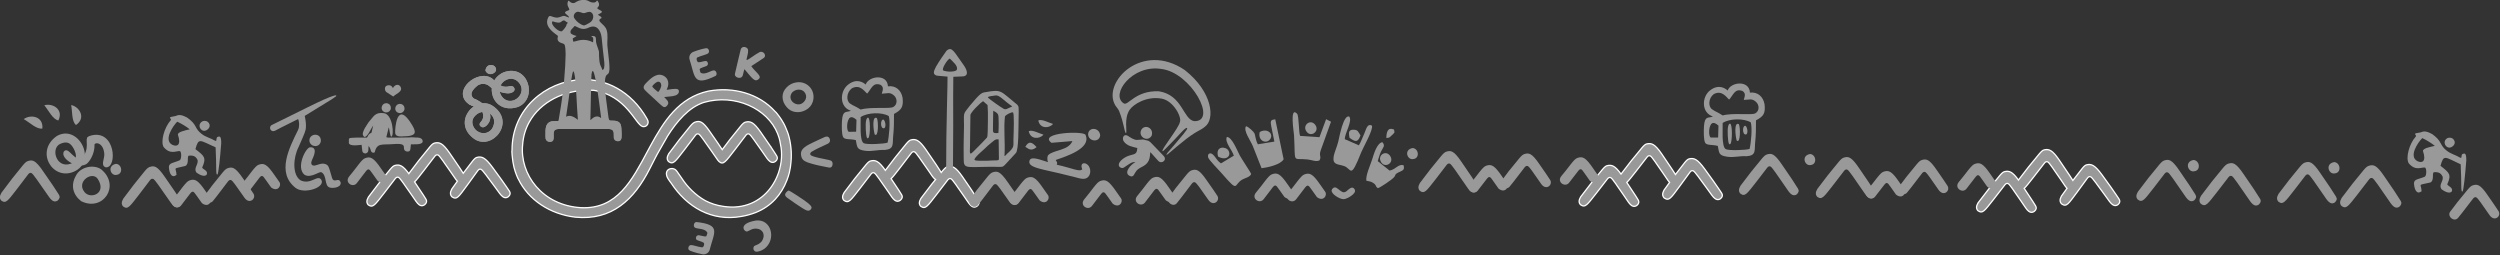 <?xml version="1.0" encoding="UTF-8" standalone="no"?>
<!DOCTYPE svg PUBLIC "-//W3C//DTD SVG 1.1//EN" "http://www.w3.org/Graphics/SVG/1.1/DTD/svg11.dtd">
<svg width="3558px" height="363px" version="1.1" xmlns="http://www.w3.org/2000/svg" xmlns:xlink="http://www.w3.org/1999/xlink" xml:space="preserve" xmlns:serif="http://www.serif.com/" style="fill-rule:evenodd;clip-rule:evenodd;stroke-miterlimit:22.926;">
    <rect width="100%" height="100%" fill="#333333" stroke="none"/>
    <g transform="matrix(8.333,0,0,8.333,-2714.74,-2618.19)">
        <path d="M479.349,346.779C479.472,346.971 479.598,347.172 479.723,347.374L479.752,347.42L479.766,347.444C479.989,347.807 479.85,348.13 479.608,348.335C479.587,348.357 479.564,348.38 479.54,348.402C479.343,348.536 479.154,348.589 478.964,348.556C478.949,348.554 478.934,348.551 478.919,348.547L478.918,348.546C478.795,348.519 478.688,348.466 478.571,348.367C478.42,348.249 478.265,348.079 478.102,347.853C477.796,347.409 477.52,347.007 477.269,346.644C477.012,346.284 476.713,345.862 476.045,344.899C476.017,344.857 475.991,344.816 475.967,344.777C475.496,344.121 475.243,343.809 475.114,343.74C474.978,343.668 474.771,343.635 474.553,343.906L472.628,346.415C471.059,348.415 470.746,348.981 469.931,348.428C469.612,348.095 469.602,347.675 469.948,347.088C471.679,344.781 471.521,345.055 471.778,344.683C473.64,342.428 473.986,341.812 474.475,341.685C475.28,341.486 475.849,341.666 476.993,343.291C478.56,341.208 478.418,341.453 478.668,341.093C480.529,338.838 480.876,338.223 481.364,338.095C482.185,337.892 482.761,338.083 483.951,339.798C484.756,340.959 485.276,341.72 485.674,342.32L485.674,342.321L485.675,342.323C485.883,342.637 486.058,342.906 486.224,343.166L486.226,343.17L486.237,343.187C486.335,343.339 486.434,343.496 486.532,343.654C487.059,343.007 487.298,342.762 487.585,342.687C488.406,342.484 488.981,342.675 490.171,344.39C491.402,346.163 491.964,347.003 492.447,347.762L492.458,347.78C492.58,347.969 492.705,348.167 492.827,348.366L492.833,348.375L492.862,348.422L492.875,348.444L492.877,348.446C493.1,348.809 492.96,349.133 492.718,349.338C492.697,349.36 492.675,349.382 492.651,349.404C492.453,349.538 492.264,349.591 492.075,349.558C492.059,349.556 492.044,349.553 492.03,349.549L492.029,349.549C491.906,349.521 491.799,349.469 491.682,349.37C491.531,349.252 491.376,349.081 491.213,348.855C490.906,348.41 490.629,348.008 490.379,347.645C490.122,347.285 489.823,346.863 489.155,345.901C489.127,345.86 489.101,345.819 489.078,345.78C488.607,345.123 488.354,344.811 488.224,344.743C488.088,344.67 487.881,344.638 487.663,344.908L485.738,347.418C484.169,349.417 483.856,349.983 483.042,349.431C482.722,349.097 482.712,348.677 483.058,348.09C484.79,345.783 484.631,346.057 484.888,345.685C485.141,345.379 485.365,345.104 485.566,344.856C485.531,344.834 485.496,344.808 485.461,344.778C485.31,344.66 485.155,344.489 484.992,344.263C484.686,343.819 484.409,343.417 484.159,343.054C483.902,342.694 483.603,342.272 482.934,341.309C482.906,341.267 482.88,341.227 482.857,341.188C482.386,340.531 482.133,340.219 482.003,340.151C481.867,340.078 481.66,340.045 481.442,340.316L479.518,342.826C478.792,343.75 478.336,344.367 477.974,344.71C478.603,345.629 478.985,346.208 479.326,346.743L479.337,346.76L479.349,346.779Z" style="fill:rgb(153,153,153);stroke:rgb(254,254,254);stroke-width:0.22px;"/>
    </g>
    <g transform="matrix(8.333,0,0,8.333,-2714.74,-2615.69)">
        <path d="M398.094,347.223C398.221,347.422 398.352,347.629 398.48,347.837L398.509,347.883L398.522,347.905L398.523,347.907C398.746,348.27 398.607,348.594 398.365,348.799C398.344,348.821 398.321,348.843 398.297,348.865C398.1,349 397.911,349.052 397.721,349.019C397.706,349.017 397.691,349.014 397.676,349.01L397.676,349.01C397.553,348.983 397.445,348.93 397.328,348.831C397.177,348.713 397.023,348.542 396.86,348.316C396.553,347.872 396.277,347.47 396.026,347.108C395.769,346.747 395.47,346.325 394.802,345.362C394.774,345.32 394.748,345.28 394.724,345.241C394.254,344.584 394,344.273 393.871,344.204C393.735,344.132 393.528,344.099 393.31,344.369L391.385,346.879C389.816,348.879 389.503,349.445 388.689,348.892C388.369,348.558 388.359,348.138 388.705,347.551C390.437,345.245 390.278,345.518 390.535,345.146C392.397,342.891 392.744,342.276 393.232,342.149C394.001,341.958 394.556,342.114 395.603,343.548C397.183,341.446 397.041,341.694 397.291,341.332C399.152,339.078 399.499,338.462 399.987,338.335C400.808,338.132 401.383,338.322 402.573,340.037C403.379,341.199 403.898,341.96 404.296,342.56L404.298,342.563C404.506,342.876 404.681,343.146 404.847,343.406L404.861,343.427L404.898,343.486C406.466,341.467 406.779,340.9 407.24,340.778C408.052,340.575 408.636,340.765 409.899,342.48C411.189,344.231 411.788,345.073 412.299,345.824L412.319,345.853L412.331,345.87L412.336,345.878C412.466,346.069 412.6,346.268 412.731,346.467L412.762,346.513L412.777,346.537C413.016,346.9 412.89,347.224 412.657,347.428C412.636,347.451 412.615,347.473 412.592,347.495C412.4,347.629 412.214,347.681 412.023,347.649C412.007,347.646 411.992,347.643 411.977,347.64L411.976,347.639C411.853,347.612 411.743,347.559 411.622,347.461C411.466,347.343 411.303,347.172 411.131,346.946C410.806,346.502 410.512,346.1 410.247,345.738C409.974,345.377 409.657,344.955 408.947,343.992C408.917,343.95 408.89,343.91 408.865,343.871C408.366,343.213 408.099,342.902 407.967,342.833C407.828,342.761 407.62,342.728 407.413,342.999L405.595,345.509C404.111,347.508 403.822,348.074 402.985,347.521C402.65,347.188 402.623,346.768 402.943,346.181C403.369,345.58 403.674,345.154 403.896,344.846C403.805,344.75 403.711,344.636 403.615,344.503C403.309,344.058 403.032,343.657 402.782,343.294C402.525,342.934 402.225,342.512 401.557,341.549C401.529,341.507 401.503,341.466 401.48,341.427C401.009,340.77 400.756,340.459 400.626,340.39C400.49,340.318 400.283,340.285 400.065,340.556L398.14,343.066C397.408,343.999 396.949,344.62 396.585,344.961C397.299,346.001 397.712,346.625 398.078,347.198L398.084,347.208L398.094,347.223Z" style="fill:rgb(153,153,153);stroke:rgb(254,254,254);stroke-width:0.22px;"/>
    </g>
    <g transform="matrix(8.333,0,0,8.333,-2714.74,-2686.57)">
        <path d="M457.439,354.424C457.408,354.466 457.377,354.506 457.345,354.548C457.327,354.572 457.309,354.596 457.292,354.62C455.607,356.788 452.896,358.193 449.342,357.651C448.186,357.494 447.153,357.145 446.241,356.672C444.56,355.733 443.163,354.289 442.303,352.97C441.951,352.474 441.706,352.086 441.491,351.8C441.285,351.5 441.11,351.313 440.854,351.241C440.771,351.21 440.683,351.191 440.585,351.184C439.836,351.198 439.597,351.657 439.597,352.105C439.633,352.379 439.634,352.496 439.908,352.969C440.1,353.279 440.225,353.431 440.412,353.676C443.086,357.74 447.306,360.292 452.424,359.364C453.213,359.232 454.02,359.013 454.843,358.7C457.54,357.621 459.246,355.589 460.144,353.261C460.153,353.242 460.162,353.222 460.17,353.202C460.323,352.842 460.516,352.204 460.597,351.862C460.748,351.246 460.83,350.637 460.873,350.102C461.029,348.445 460.855,346.783 460.407,345.316C460.362,345.185 460.316,345.056 460.267,344.928C460.188,344.704 460.106,344.496 460.038,344.362C459.578,343.173 458.868,342.283 458.51,341.822C458.412,341.695 458.305,341.555 458.173,341.458C455.376,338.352 450.981,337.187 446.751,337.964C441.699,339.077 439.135,343.153 436.862,347.33C436.66,347.681 436.517,347.943 436.419,348.151C433.706,353.204 431.21,358.133 425.051,357.877C418.398,357.51 414.501,352.164 415.046,347.064C415.151,345.651 415.55,344.371 416.178,343.243C416.317,343.012 416.451,342.8 416.568,342.603C418.733,339.362 422.882,337.568 427.17,337.823C432.787,338.709 434.319,343.679 435.52,344.005C436.016,344.129 436.458,343.776 436.472,343.29C436.478,343.078 436.376,342.819 436.253,342.636C433.569,337.965 429.223,335.789 424.996,336.004C419.002,336.309 413.254,340.964 413.235,347.988C413.218,348.081 413.209,348.183 413.211,348.296C413.215,348.581 413.254,349.02 413.306,349.435C413.329,349.664 413.359,349.89 413.397,350.113C413.572,351.311 414.001,352.347 414.228,352.842C414.245,352.878 414.265,352.913 414.288,352.945C416.024,356.561 419.742,358.977 424.012,359.487C430.308,360.116 434.087,356.468 436.75,351.224C437.09,350.567 437.472,349.799 437.899,348.976L437.903,348.982L438.007,348.782C438.211,348.437 438.372,348.116 438.532,347.857C439.372,346.416 438.779,347.383 439.682,345.849C439.71,345.801 439.735,345.752 439.757,345.701C441.375,343.134 443.429,340.713 446.013,339.885C451.3,338.373 456.871,340.916 458.605,345.253C458.708,345.533 458.787,345.78 458.859,345.994C458.953,346.325 459.026,346.665 459.076,347.013C459.417,348.557 459.298,350.258 458.766,351.844C458.719,351.977 458.673,352.103 458.631,352.22C458.334,353 457.935,353.746 457.439,354.424" style="fill:rgb(153,153,153);"/>
    </g>
    <g transform="matrix(8.333,0,0,8.333,-2714.74,-2686.57)">
        <path d="M457.439,354.424C457.408,354.466 457.377,354.506 457.345,354.548C457.327,354.572 457.309,354.596 457.292,354.62C455.607,356.788 452.896,358.193 449.342,357.651C448.186,357.494 447.153,357.145 446.241,356.672C444.56,355.733 443.163,354.289 442.303,352.97C441.951,352.474 441.706,352.086 441.491,351.8C441.285,351.5 441.11,351.313 440.854,351.241C440.771,351.21 440.683,351.191 440.585,351.184C439.836,351.198 439.597,351.657 439.597,352.105C439.633,352.379 439.634,352.496 439.908,352.969C440.1,353.279 440.225,353.431 440.412,353.676C443.086,357.74 447.306,360.292 452.424,359.364C453.213,359.232 454.02,359.013 454.843,358.7C457.54,357.621 459.246,355.589 460.144,353.261C460.153,353.242 460.162,353.222 460.17,353.202C460.323,352.842 460.516,352.204 460.597,351.862C460.748,351.246 460.83,350.637 460.873,350.102C461.029,348.445 460.855,346.783 460.407,345.316C460.362,345.185 460.316,345.056 460.267,344.928C460.188,344.704 460.106,344.496 460.038,344.362C459.578,343.173 458.868,342.283 458.51,341.822C458.412,341.695 458.305,341.555 458.173,341.458C455.376,338.352 450.981,337.187 446.751,337.964C441.699,339.077 439.135,343.153 436.862,347.33C436.66,347.681 436.517,347.943 436.419,348.151C433.706,353.204 431.21,358.133 425.051,357.877C418.398,357.51 414.501,352.164 415.046,347.064C415.151,345.651 415.55,344.371 416.178,343.243C416.317,343.012 416.451,342.8 416.568,342.603C418.733,339.362 422.882,337.568 427.17,337.823C432.787,338.709 434.319,343.679 435.52,344.005C436.016,344.129 436.458,343.776 436.472,343.29C436.478,343.078 436.376,342.819 436.253,342.636C433.569,337.965 429.223,335.789 424.996,336.004C419.002,336.309 413.254,340.964 413.235,347.988C413.218,348.081 413.209,348.183 413.211,348.296C413.215,348.581 413.254,349.02 413.306,349.435C413.329,349.664 413.359,349.89 413.397,350.113C413.572,351.311 414.001,352.347 414.228,352.842C414.245,352.878 414.265,352.913 414.288,352.945C416.024,356.561 419.742,358.977 424.012,359.487C430.308,360.116 434.087,356.468 436.75,351.224C437.09,350.567 437.472,349.799 437.899,348.976L437.903,348.982L438.007,348.782C438.211,348.437 438.372,348.116 438.532,347.857C439.372,346.416 438.779,347.383 439.682,345.849C439.71,345.801 439.735,345.752 439.757,345.701C441.375,343.134 443.429,340.713 446.013,339.885C451.3,338.373 456.871,340.916 458.605,345.253C458.708,345.533 458.787,345.78 458.859,345.994C458.953,346.325 459.026,346.665 459.076,347.013C459.417,348.557 459.298,350.258 458.766,351.844C458.719,351.977 458.673,352.103 458.631,352.22C458.334,353 457.935,353.746 457.439,354.424Z" style="fill:rgb(153,153,153);fill-rule:nonzero;stroke:rgb(254,254,254);stroke-width:0.22px;"/>
    </g>
    <g transform="matrix(8.333,0,0,8.333,-2714.74,-2706.85)">
        <path d="M457.436,349.919L457.436,349.92C457.641,350.226 457.814,350.489 457.977,350.743L458.005,350.786C458.129,350.978 458.257,351.179 458.383,351.381L458.394,351.399L458.413,351.428C458.417,351.435 458.421,351.442 458.425,351.449L458.427,351.452C458.653,351.815 458.515,352.139 458.274,352.344C458.253,352.366 458.231,352.388 458.207,352.41C458.011,352.544 457.822,352.597 457.633,352.564C457.617,352.562 457.602,352.559 457.587,352.555L457.586,352.555C457.463,352.528 457.356,352.475 457.238,352.376C457.086,352.258 456.93,352.087 456.766,351.861C456.457,351.417 456.178,351.015 455.925,350.653C455.666,350.293 455.364,349.871 454.69,348.907C454.661,348.865 454.635,348.825 454.611,348.786C454.136,348.129 453.881,347.818 453.751,347.749C453.615,347.677 453.408,347.644 453.191,347.914L451.282,350.424C449.726,352.423 449.333,353.069 448.599,352.437C448.502,352.351 448.431,352.27 448.38,352.191C448.29,352.071 448.185,351.917 448.052,351.72C447.782,351.332 447.535,350.977 447.31,350.653C447.05,350.293 446.749,349.871 446.074,348.907C446.046,348.865 446.02,348.825 445.996,348.786C445.521,348.129 445.266,347.818 445.135,347.749C444.999,347.677 444.792,347.644 444.576,347.914L442.667,350.424C441.11,352.423 440.778,353.005 439.983,352.437C439.661,352.103 439.649,351.683 439.991,351.097C441.708,348.79 441.551,349.063 441.806,348.691C443.654,346.436 443.943,345.9 444.484,345.694C445.264,345.446 445.755,345.459 447.081,347.396C448.122,348.883 448.689,349.714 449.133,350.391C450.292,348.845 450.196,349.02 450.421,348.691C452.269,346.436 452.612,345.821 453.099,345.694C453.919,345.49 454.495,345.681 455.696,347.396C456.51,348.557 457.034,349.319 457.435,349.919L457.436,349.919Z" style="fill:rgb(153,153,153);stroke:rgb(254,254,254);stroke-width:0.22px;"/>
    </g>
    <g transform="matrix(8.333,0,0,8.333,-2714.74,-2763.12)">
        <path d="M409.868,353.491C411.145,351.172 408.221,349.612 406.73,351.594C406.139,352.383 406.564,353.481 407.299,353.998C408.417,354.732 409.488,354.145 409.868,353.491ZM406.798,355.326C402.906,352.584 406.776,347.861 409.796,349.584C414.084,352.294 409.887,357.407 406.798,355.326" style="fill:rgb(153,153,153);"/>
    </g>
    <g transform="matrix(8.333,0,0,8.333,-2714.74,-2864.89)">
        <path d="M405.416,361.226C403.123,358.732 408.227,355.107 410.224,357.611C410.872,358.423 410.276,359.392 409.597,358.702C408.765,357.856 407.73,358.077 407.247,358.483C406.636,358.997 406.209,359.528 406.325,360.077C406.535,360.809 407.284,360.752 407.357,361.013C407.57,361.767 406.686,362.372 405.416,361.226" style="fill:rgb(153,153,153);"/>
    </g>
    <g transform="matrix(8.333,0,0,8.333,-2714.74,-2913.31)">
        <path d="M408.693,361.689C408.776,360.485 410.13,360.439 410.461,361.235C410.797,362.044 409.282,362.851 408.693,361.689" style="fill:rgb(153,153,153);"/>
    </g>
    <g transform="matrix(8.333,0,0,8.333,-2714.74,-2859.85)">
        <path d="M414.234,357.119C412.64,355.626 409.884,357.96 411.701,359.931C413.376,361.538 416.132,358.966 414.234,357.119ZM414.258,361.458C409.864,362.913 408.058,357.298 411.76,355.564C416.032,353.961 417.719,360.047 414.258,361.458" style="fill:rgb(153,153,153);"/>
    </g>
    <g transform="matrix(8.333,0,0,8.333,-2714.74,-2869.68)">
        <path d="M413.519,359.245C413.908,359.765 413.477,360.15 412.918,360.281C411.769,360.549 409.333,359.446 409.095,358.635C408.98,358.242 409.151,357.506 409.7,357.732C409.88,357.806 410.36,358.402 410.704,358.636C412.446,359.818 412.799,358.665 413.519,359.245" style="fill:rgb(153,153,153);"/>
    </g>
    <g transform="matrix(8.333,0,0,8.333,-2714.74,-2797.38)">
        <path d="M407.397,354.243C406.673,353.809 405.73,353.568 405.661,353.272C405.697,351.315 410.023,353.784 409.489,356.056C409.453,356.652 408.408,358.063 407.739,357.131C407.456,356.57 408.434,356.462 408.301,355.309C408.25,354.864 408.07,354.515 407.397,354.243" style="fill:rgb(153,153,153);"/>
    </g>
    <g transform="matrix(8.333,0,0,8.333,-2714.74,-2763.12)">
        <path d="M409.868,353.491C411.145,351.172 408.221,349.612 406.73,351.594C406.139,352.383 406.564,353.481 407.299,353.998C408.417,354.732 409.488,354.145 409.868,353.491ZM406.798,355.326C402.906,352.584 406.776,347.861 409.796,349.584C414.084,352.294 409.887,357.407 406.798,355.326" style="fill:rgb(153,153,153);"/>
    </g>
    <g transform="matrix(8.333,0,0,8.333,-2714.74,-2864.89)">
        <path d="M405.416,361.226C403.123,358.732 408.227,355.107 410.224,357.611C410.872,358.423 410.276,359.392 409.597,358.702C408.765,357.856 407.73,358.077 407.247,358.483C406.636,358.997 406.209,359.528 406.325,360.077C406.535,360.809 407.284,360.752 407.357,361.013C407.57,361.767 406.686,362.372 405.416,361.226" style="fill:rgb(153,153,153);"/>
    </g>
    <g transform="matrix(8.333,0,0,8.333,-2714.74,-2913.31)">
        <path d="M408.693,361.689C408.776,360.485 410.13,360.439 410.461,361.235C410.797,362.044 409.282,362.851 408.693,361.689" style="fill:rgb(153,153,153);"/>
    </g>
    <g transform="matrix(8.333,0,0,8.333,-2714.74,-2859.85)">
        <path d="M414.234,357.119C412.64,355.626 409.884,357.96 411.701,359.931C413.376,361.538 416.132,358.966 414.234,357.119ZM414.258,361.458C409.864,362.913 408.058,357.298 411.76,355.564C416.032,353.961 417.719,360.047 414.258,361.458" style="fill:rgb(153,153,153);"/>
    </g>
    <g transform="matrix(8.333,0,0,8.333,-2714.74,-2869.68)">
        <path d="M413.519,359.245C413.908,359.765 413.477,360.15 412.918,360.281C411.769,360.549 409.333,359.446 409.095,358.635C408.98,358.242 409.151,357.506 409.7,357.732C409.88,357.806 410.36,358.402 410.704,358.636C412.446,359.818 412.799,358.665 413.519,359.245" style="fill:rgb(153,153,153);"/>
    </g>
    <g transform="matrix(8.333,0,0,8.333,-2714.74,-2797.38)">
        <path d="M407.397,354.243C406.673,353.809 405.73,353.568 405.661,353.272C405.697,351.315 410.023,353.784 409.489,356.056C409.453,356.652 408.408,358.063 407.739,357.131C407.456,356.57 408.434,356.462 408.301,355.309C408.25,354.864 408.07,354.515 407.397,354.243" style="fill:rgb(153,153,153);"/>
    </g>
    <g transform="matrix(8.333,0,0,8.333,-2714.74,-2835.18)">
        <path d="M517.69,357.882C515.368,356.374 519.18,351.224 524.102,352.009C529.197,352.587 533.793,361.054 529.729,360.928C527.821,360.581 527.759,356.473 523.714,355.826C519.628,355.657 518.43,358.418 517.69,357.882ZM528.535,362.118C528.681,362.292 527.545,363.568 526.346,364.984C525.27,366.253 524.808,366.652 525.083,366.67C525.164,366.675 526.449,365.51 527.568,364.622C530.068,362.538 530.789,362.567 531.563,361.885C533.346,360.604 532.883,355.937 528.14,352.206C520.841,347.24 513.988,354.275 516.241,358.191C516.395,358.465 516.781,358.859 516.914,359.194C517.813,361.464 517.75,362.647 518.084,362.991C518.349,362.757 517.691,360.516 518.707,358.999C519.309,358.1 521.536,356.605 524.184,357.079C526.207,357.448 527.671,360.282 527.293,361.093C527.096,362.123 524.077,365.785 524.322,366.04C524.387,366.141 524.602,365.871 525.122,365.365C527.107,363.432 528.267,361.825 528.535,362.118" style="fill:rgb(153,153,153);"/>
    </g>
    <g transform="matrix(8.333,0,0,8.333,-2714.74,-2674.68)">
        <path d="M519.016,351.116C517.366,350.706 518.977,348.966 519.72,348.675C519.174,348.595 518.927,348.823 518.581,349.021C517.837,349.446 517.643,349.912 517.049,349.529C516.498,349.021 517.209,348.224 518.172,347.731C518.466,347.581 519.095,347.411 519.309,347.356C519.937,347.193 519.964,346.828 520.028,346.254C519.162,346.029 518.223,345.917 517.667,345.056C517.38,344.548 517.693,343.539 518.755,344.401C519.917,345.124 520.017,344.81 520.995,344.797C521.994,345.088 521.855,344.769 522.919,345.937C523.314,346.37 523.992,347.069 524.504,347.586C525.205,348.291 524.162,349.086 523.591,348.437L522.255,346.955C522.118,347.396 522.394,348.593 521.036,349.358C520.773,349.506 520.179,349.766 519.901,350.114C519.424,350.714 519.503,351.046 519.016,351.116" style="fill:rgb(153,153,153);"/>
    </g>
    <g transform="matrix(8.333,0,0,8.333,-2714.74,-2734.31)">
        <path d="M522.477,351.299C522.883,350.032 521.399,349.293 520.74,350.242C520.033,351.441 521.786,352.517 522.477,351.299" style="fill:rgb(153,153,153);"/>
    </g>
    <g transform="matrix(8.333,0,0,8.333,-2714.74,-2697.48)">
        <path d="M356.049,344.494C356.754,344.808 357.687,345.371 358.191,345.799C357.522,345.943 356.011,346.255 356.177,346.748C356.777,348.525 355.994,348.827 355.197,348.437C353.679,347.639 355.315,345.226 356.049,344.494ZM362.607,348.876C362.79,352.339 362.575,353.75 362.938,353.489C363.087,353.305 363.366,350.851 363.565,348.181C363.586,346.806 363.213,347.033 363.033,347.065C362.536,347.153 362.965,348.021 362.459,347.712C361.814,347.319 360.824,347.086 360.23,346.586C359.691,346.198 359.421,345.773 359.2,345.344C358.888,344.741 358.485,344.325 357.748,343.792C356.994,343.398 356.421,343.205 355.822,343.51C355.712,343.566 354.961,343.654 354.857,343.73C354.683,343.857 355.099,344.063 354.946,344.236C353.796,345.533 353.193,347.917 353.723,348.819C354.88,350.2 355.895,349.434 356.522,349.519C356.823,349.72 356.777,350.909 356.488,351.077C355.395,351.57 354.672,351.489 354.625,352.224C354.695,353.492 355.204,354.186 355.932,353.57C355.854,352.158 355.12,352.64 357.424,352.057C358.119,351.74 357.695,350.545 357.991,350.303C358.957,350.171 359.314,350.573 359.538,351.053C359.648,351.937 358.837,352.373 359.304,353.154C359.96,353.661 360.789,353.969 361.102,353.507C361.356,352.818 360.356,352.628 360.314,352.316C361.081,350.613 360.662,350.347 359.158,349.182C359.721,347.184 359.842,347.644 362.607,348.876" style="fill:rgb(153,153,153);"/>
    </g>
    <g transform="matrix(8.333,0,0,8.333,-2714.74,-2753.16)">
        <path d="M360.336,351.12C361.332,350.728 362.041,351.839 361.257,352.485C360.284,353.343 359.228,351.762 360.336,351.12" style="fill:rgb(153,153,153);"/>
    </g>
    <g transform="matrix(8.333,0,0,8.333,-2714.74,-2767.65)">
        <path d="M428.659,352.215C426.022,355.295 430.227,350.517 428.659,352.215" style="fill:rgb(153,153,153);"/>
    </g>
    <g transform="matrix(8.333,0,0,8.333,-2714.74,-2740.13)">
        <path d="M419.583,353.066C419.921,353.119 420.382,353.012 420.373,352.348C420.37,352.195 420.375,352.023 420.368,351.735C420.354,351.083 420.571,350.855 421.406,350.855C423.522,350.864 428.048,350.83 429.37,350.851C429.952,350.859 430.543,350.818 430.573,351.646C430.593,352.188 430.578,352.14 430.598,352.358C430.648,352.904 431.183,352.97 431.389,352.961C431.662,352.952 431.904,352.751 431.929,352.362C431.95,352.051 431.97,351.748 431.91,350.811C431.862,350.354 431.895,349.435 430.484,349.425C425.432,349.389 427.401,349.454 421.728,349.479L420.465,349.497C419.134,349.522 418.923,350.469 418.951,351.521C418.954,351.986 418.938,352.181 418.96,352.415C419.001,352.882 419.428,353.033 419.583,353.066" style="fill:rgb(153,153,153);"/>
    </g>
    <g transform="matrix(8.333,0,0,8.333,-2714.74,-2915.28)">
        <path d="M423.945,354.273C424.926,354.733 425.344,355.062 426.481,354.497C427.761,354.011 428.409,355.112 428.54,356.305C428.577,356.634 428.754,358.328 428.77,358.562C428.836,359.527 429.336,361.728 428.652,361.792C428.417,360.92 428.09,361.265 428.081,358.639C427.858,357.808 427.574,357.419 427.574,356.759C427.573,356.167 427.492,356.047 427.095,356.003C426.855,355.976 426.778,356.005 426.772,356.047C427.151,356.336 427.136,356.201 427.07,357.081C425.218,356.14 424.104,357.067 423.67,356.943L423.597,356.422C424.688,355.691 424.276,356.243 423.295,355.587C422.974,355.033 423.618,354.7 423.945,354.273ZM426.615,370.385C426.651,368.104 426.654,367.957 426.69,366.776C426.806,362.971 426.746,362.559 426.875,362.192C427.092,361.449 427.513,362.359 428.431,369.823C428.441,369.901 428.464,370.035 428.409,369.991C427.474,369.254 426.731,370.333 426.615,370.385ZM424.481,370.312C424.429,369.712 424.395,369.266 424.333,368.139C424.211,365.942 424.074,362.473 423.746,362.081C423.505,361.431 423.037,366.247 422.491,369.599C422.478,369.677 422.461,369.805 422.521,369.769C423.348,369.274 424.361,370.259 424.481,370.312ZM421.784,355.154C421.356,355.492 419.641,354.005 420.153,353.485C421.74,354.022 421.477,353.47 422.016,353.341C422.203,353.319 422.346,353.429 422.434,353.538C422.468,353.581 422.696,353.658 422.736,353.701C422.803,353.771 422.535,353.967 422.54,354.048C422.558,354.334 421.964,355.014 421.784,355.154ZM423.837,352.894C423.681,352.583 423.82,352.116 424.251,351.905C424.633,351.718 425.188,352.106 425.506,352.096C425.811,352.087 426.325,351.716 426.71,351.939C427.221,352.182 427.337,353.245 426.441,353.763C426.065,353.977 425.742,354.158 425.551,354.19C425.321,354.228 424.318,353.728 423.837,352.894ZM419.45,374.036C419.788,374.089 420.294,373.984 420.284,373.333C420.282,373.184 420.286,373.016 420.28,372.734C420.265,372.096 420.532,371.874 421.367,371.873C423.482,371.883 428.048,371.849 429.37,371.869C429.952,371.877 430.675,371.837 430.705,372.647C430.725,373.178 430.711,373.13 430.731,373.343C430.781,373.878 431.183,373.942 431.389,373.934C431.662,373.925 431.904,373.728 431.929,373.348C431.95,373.043 431.97,372.747 431.91,371.83C431.862,371.383 431.897,370.614 430.83,370.485C430.641,370.462 430.423,370.476 430.098,370.459C429.813,370.433 429.784,370.277 429.703,369.871C429.665,369.681 429.495,368.245 429.415,367.686C429.359,367.289 429.216,366.232 429.176,365.714C428.753,360.661 430.147,364.213 429.825,360.49C429.749,359.61 429.631,358.92 429.513,357.608C429.456,356.98 429.664,355.774 429.389,354.971C429.066,353.871 427.407,353.464 428.532,352.93C428.499,352.567 427.771,352.437 427.936,352.337C428.636,351.91 428.945,351.92 427.956,351.41C427.729,351.292 427.778,351.206 427.891,351.087C428.181,350.783 428.168,350.446 427.852,349.989C427.585,349.779 427.805,350.468 426.753,350.236C426.382,350.154 426.215,349.767 425.21,349.843C424.3,349.943 424.055,350.338 423.813,350.37C422.983,350.482 422.913,349.438 422.711,350.353C422.616,351.071 423.227,351.367 422.935,351.591C422.185,351.826 422.225,352.013 422.373,352.172C422.568,352.377 423.107,352.722 422.918,352.839L422.316,352.604C421.727,352.381 421.368,353.109 420.343,352.763C419.636,352.524 419.698,352.534 419.5,352.676C418.601,354.176 420.063,355.23 420.953,355.879C421.219,356.073 420.952,356.225 421.01,356.541C421.104,357.247 421.999,357.174 422.175,357.44C422.368,357.731 422.37,358.582 422.387,359.089C422.364,360.353 422.301,361.699 422.123,363.646C421.951,365.512 421.694,367.404 421.374,369.251C421.158,370.498 421.2,370.484 421.096,370.53L420.051,370.554C419.112,370.716 418.923,371.496 418.951,372.525C418.954,372.98 418.938,373.17 418.959,373.4C419.001,373.856 419.295,374.004 419.45,374.036" style="fill:rgb(153,153,153);"/>
    </g>
    <g transform="matrix(8.333,0,0,8.333,-2714.74,-2712.75)">
        <path d="M380.569,349.711C380.73,348.326 378.985,348.198 378.657,349.251C378.353,350.552 380.286,351.025 380.569,349.711" style="fill:rgb(153,153,153);"/>
    </g>
    <g transform="matrix(8.333,0,0,8.333,-2714.74,-2705.22)">
        <path d="M372.183,345.999C371.603,346.315 371.975,347.394 372.851,346.918C374.114,346.23 376.184,345.245 376.695,344.974C376.913,345.397 376.952,346.29 376.691,346.825C375.194,349.901 372.936,354.144 376.28,356.738C377.718,357.845 381.309,356.694 380.686,355.395C380.068,354.301 378.908,356.296 377.1,355.431C375.66,354.448 375.856,351.529 376.79,349.721C377.886,347.252 377.998,346.952 378.026,346.423C378.053,345.914 378.035,345.391 377.826,344.434C382.846,341.372 383.378,341.064 383.198,340.959C383.198,340.959 383.335,340.474 378.2,343.024C374.33,344.946 372.659,345.747 372.183,345.999" style="fill:rgb(153,153,153);"/>
    </g>
    <g transform="matrix(8.333,0,0,8.333,-2714.74,-2636.31)">
        <path d="M382.472,346.688C381.895,344.729 381.922,344.568 381.244,344.358C380.451,344.114 379.462,344.962 379.075,344.531C378.777,344.273 379.044,343.746 379.2,343.404C379.739,342.219 379.672,341.495 378.773,341.521C378.022,341.492 376.243,345.034 377.817,346.239C378.954,346.862 380.363,345.539 380.706,345.805C381.641,346.357 381.175,348.051 382.028,348.371C382.388,348.558 384.016,348.504 383.974,347.585C383.647,346.458 382.814,347.848 382.472,346.688" style="fill:rgb(153,153,153);"/>
    </g>
    <g transform="matrix(8.333,0,0,8.333,-2714.74,-2672.42)">
        <path d="M511.1,348.6C510.764,348.526 510.245,348.697 510.622,349.618C510.169,350.121 508.937,349.42 506.261,348.834C506.55,348.324 505.895,348.09 506.167,347.995C507.761,347.443 512.179,346.076 511.2,343.795C511.224,342.988 502.953,343.313 505.365,345.093L508.938,344.795C508.263,346.45 505.763,346.257 504.808,347.195C504.655,347.346 504.578,347.978 504.778,348.397C503.755,348.111 501.956,347.302 501.638,348.071C501.121,349.411 503.888,349.548 508.251,350.684C509.597,350.953 510.48,351.395 511.156,351.201C512.337,350.863 512.211,348.904 511.1,348.6" style="fill:rgb(153,153,153);"/>
    </g>
    <g transform="matrix(8.333,0,0,8.333,-2714.74,-2730.56)">
        <path d="M501.482,350.078C501.757,351.55 503.358,351.454 503.997,350.677C503.175,350.438 502.124,349.811 501.482,350.078" style="fill:rgb(153,153,153);"/>
    </g>
    <g transform="matrix(8.333,0,0,8.333,-2714.74,-2699.19)">
        <path d="M500.897,348.992C501.657,349.542 502.042,349.664 502.818,349.045C502.042,348.158 501.493,347.932 500.897,348.992" style="fill:rgb(153,153,153);"/>
    </g>
    <g transform="matrix(8.333,0,0,8.333,-2714.74,-2761.05)">
        <path d="M503.115,351.907C503.39,353.379 504.991,353.283 505.63,352.506C504.808,352.267 503.757,351.64 503.115,351.907" style="fill:rgb(153,153,153);"/>
    </g>
    <g transform="matrix(8.333,0,0,8.333,-2714.74,-2729.38)">
        <path d="M513.684,350.693C513.609,349.374 511.923,349.16 511.642,350.262C511.406,351.616 513.47,352.059 513.684,350.693" style="fill:rgb(153,153,153);"/>
    </g>
    <g transform="matrix(8.333,0,0,8.333,-2714.74,-2735.33)">
        <path d="M395.987,351.752C394.782,352.045 392.938,352.275 391.758,351.706L392.171,350.025C392.28,350.055 392.383,351.654 392.628,351.588C393.12,351.455 392.896,347.775 391.336,347.579C389.798,347.378 389.603,348.174 388.753,349.11C388.694,349.246 387.369,350.901 387.844,351.463C387.924,351.608 388.06,351.636 388.064,351.648C388.603,351.578 389.125,350.21 389.527,349.669L389.231,350.922C388.318,351.249 388.756,352.096 387.564,352.656C388.565,352.897 387.336,352.989 388.215,353.056C389.478,353.153 388.715,354.555 389.761,354.295C390.168,352.602 390.988,353.019 392.949,352.864C395.851,352.622 394.093,353.749 395.223,354.125C396.025,354.229 395.828,353.711 395.966,352.855C397.466,353.01 398.278,352.78 397.871,352.045C397.482,351.592 396.542,351.781 395.987,351.752" style="fill:rgb(153,153,153);"/>
    </g>
    <g transform="matrix(8.333,0,0,8.333,-2714.74,-2701.98)">
        <path d="M387.54,348.988C387.712,349.897 387.46,350.418 388.255,350.464C388.961,350.2 388.544,349.644 388.824,348.769C389.359,348.828 390.363,348.521 390.7,348.589C391.977,348.847 392.71,348.768 393.353,348.645C394.411,348.827 397.09,349.218 397.706,348.382C397.322,347.466 395,347.783 393.858,347.752L386.584,347.756C385.398,347.833 385.321,347.7 385.373,348.438C385.18,349.248 386.545,349.096 387.54,348.988" style="fill:rgb(153,153,153);"/>
    </g>
    <g transform="matrix(8.333,0,0,8.333,-2714.74,-2777.13)">
        <path d="M395.496,356.511C396.654,356.351 396.972,355.991 396.2,354.68C393.505,350.099 393.231,355.35 393.275,355.948C393.338,356.85 394.61,356.516 395.496,356.511" style="fill:rgb(153,153,153);"/>
    </g>
    <g transform="matrix(8.333,0,0,8.333,-2714.74,-2858.4)">
        <path d="M392.949,359.51C393.437,359.017 394.391,358.756 394.282,358.068C394.035,357.191 393.137,357.462 392.89,358.084C392.699,357.617 392.301,357.486 391.859,357.645C391.448,357.769 391.417,358.427 391.754,358.731L392.949,359.51Z" style="fill:rgb(153,153,153);"/>
    </g>
    <g transform="matrix(8.333,0,0,8.333,-2714.74,-2804.14)">
        <path d="M394.855,355.247C395.014,354.201 393.756,353.885 393.359,354.73C392.955,355.776 394.465,356.305 394.855,355.247" style="fill:rgb(153,153,153);"/>
    </g>
    <g transform="matrix(8.333,0,0,8.333,-2714.74,-2806.06)">
        <path d="M392.524,355.362C392.684,354.316 391.426,354.001 391.029,354.845C390.625,355.891 392.135,356.42 392.524,355.362" style="fill:rgb(153,153,153);"/>
    </g>
    <g transform="matrix(8.333,0,0,8.333,-2714.74,-2572.71)">
        <path d="M493.487,342.911L492.78,343.799C492.168,344.485 490.971,343.657 491.42,342.787C492.753,341.004 492.389,341.519 492.625,341.175C494.476,338.916 494.765,338.378 495.307,338.172C496.088,337.924 496.581,337.937 497.909,339.877C499.067,341.53 499.173,341.667 499.641,342.389C500.353,343.253 499.079,344.494 498.184,343.206C496.822,341.252 496.178,340.346 495.961,340.231C495.824,340.159 495.616,340.126 495.399,340.397L493.487,342.911Z" style="fill:rgb(153,153,153);"/>
    </g>
    <g transform="matrix(8.333,0,0,8.333,-2714.74,-2558.46)">
        <path d="M510.928,341.114C512.206,339.615 513.079,338.138 513.696,337.943C514.578,337.631 515.087,337.786 516.415,339.727C516.901,340.421 516.926,340.444 517.241,340.903C517.669,341.52 516.907,342.679 515.822,341.811C515.2,340.937 514.643,340.143 514.531,340.02C514.331,339.801 514.133,339.775 513.852,340.136L512.278,342.198C511.604,343.077 510.15,342.127 510.928,341.114" style="fill:rgb(153,153,153);"/>
    </g>
    <g transform="matrix(8.333,0,0,8.333,-2714.74,-2567.66)">
        <path d="M498.452,341.666C499.73,340.167 500.602,338.69 501.22,338.495C502.101,338.183 502.611,338.338 503.938,340.279C504.425,340.973 504.45,340.996 504.765,341.455C505.193,342.072 504.431,343.231 503.346,342.363C502.724,341.489 502.167,340.695 502.054,340.572C501.855,340.353 501.656,340.327 501.376,340.688L499.802,342.75C499.127,343.629 497.673,342.679 498.452,341.666" style="fill:rgb(153,153,153);"/>
    </g>
    <g transform="matrix(8.333,0,0,8.333,-2714.74,-2623.53)">
        <path d="M385.382,345.019C386.659,343.519 387.532,342.042 388.149,341.847C389.031,341.535 389.54,341.69 390.868,343.631C391.354,344.325 391.379,344.348 391.695,344.807C392.123,345.424 391.361,346.584 390.275,345.715C389.654,344.842 389.096,344.048 388.984,343.924C388.785,343.705 388.586,343.679 388.305,344.041L386.731,346.102C386.057,346.982 384.603,346.031 385.382,345.019" style="fill:rgb(153,153,153);"/>
    </g>
    <g transform="matrix(8.333,0,0,8.333,-2714.74,-2793.76)">
        <path d="M472.062,355.728L472.002,357.757L470.767,357.783C470.454,357.729 470.346,356.593 470.634,355.827C470.786,355.432 471.101,354.871 472.062,355.728ZM472.775,355.259C473.978,354.454 476.401,354.398 477.578,355.086C477.867,356.053 477.626,358.631 477.377,359.623C476.845,359.845 473.82,359.995 473.309,359.726C472.548,359.324 472.816,356.198 472.775,355.259ZM472.781,353.975C471.581,353.222 471.756,353.491 470.948,352.935C470.293,352.471 470.326,351.073 471.266,350.352C472.711,349.576 473.46,350.945 473.884,351.248C474.616,350.455 474.841,349.276 476.161,349.746C476.838,350.166 476.494,350.764 476.382,351.269C477.346,351.245 477.731,350.92 478.475,351.579C479.059,352.097 479.085,353.116 478.353,353.533C477.686,353.913 474.554,353.458 472.781,353.975ZM471.946,359.19C472.198,360.409 472.058,360.83 473.599,361.023C474.723,361.163 475.64,360.823 476.881,360.878C478.572,360.738 478.183,359.818 478.334,358.451C478.466,357.256 478.472,355.937 478.468,354.728C479.771,354.02 480.092,353.527 479.939,351.994C479.724,350.712 478.806,349.834 477.437,350.006C477.308,347.781 474.108,348.257 473.632,349.707C473.35,349.448 472.168,348.492 470.6,349.746C469.18,350.889 469.126,353.578 471.112,354.18C470.341,354.544 469.707,353.97 469.583,355.926C469.534,356.698 469.524,358.203 469.772,358.649C469.982,359.172 471.016,358.956 471.946,359.19" style="fill:rgb(153,153,153);"/>
    </g>
    <g transform="matrix(8.333,0,0,8.333,-2714.74,-2749.5)">
        <path d="M474.017,350.047C473.495,350.135 473.625,352.03 473.712,352.856C473.785,353.552 473.909,353.667 474.113,353.517C474.453,352.986 474.444,349.966 474.017,350.047" style="fill:rgb(153,153,153);"/>
    </g>
    <g transform="matrix(8.333,0,0,8.333,-2714.74,-2753.14)">
        <path d="M475.168,353.346C475.851,353.976 475.815,350.985 475.538,350.553C474.69,350.094 474.939,352.55 475.168,353.346" style="fill:rgb(153,153,153);"/>
    </g>
    <g transform="matrix(8.333,0,0,8.333,-2714.74,-2760.91)">
        <path d="M476.668,351.742C476.105,351.701 476.122,353.301 476.723,353.23C477.163,353.215 477.048,351.986 476.668,351.742" style="fill:rgb(153,153,153);"/>
    </g>
    <g transform="matrix(8.333,0,0,8.333,-2714.74,-2743.92)">
        <path d="M493.689,346.564L494.448,347.227C494.5,347.812 494.536,349.174 494.506,349.947C494.462,351.095 494.528,352.519 494.333,352.793C493.871,353.294 493.229,353.974 492.513,354.678C491.642,355.557 491.456,355.793 491.425,355.133C491.475,354.746 491.485,349.683 491.521,348.95C491.494,348.547 493.13,346.89 493.689,346.564ZM495.416,348.198C496.523,348.762 496.269,348.864 496.349,350.338C496.356,351.063 496.338,351.109 496.301,351.991C495.083,352.155 495.428,351.722 495.376,350.682C495.412,349.54 495.389,348.587 495.416,348.198ZM496.343,353.111L496.388,356.456C496.339,356.787 495.989,356.617 494.285,356.739C493.466,356.702 492.368,356.822 492.212,356.57C492.163,356.124 494.067,354.654 494.5,354.159C495.562,353.304 495.755,352.952 496.343,353.111ZM494.491,345.932C494.592,345.665 495.395,345.686 495.784,345.588C496.496,345.474 497.123,346.41 498.671,347.46C497.813,347.83 497.588,348.058 497.229,347.88C496.779,347.651 494.827,346.277 494.491,345.932ZM498.776,348.484C499.028,348.463 498.919,351.744 498.868,353.095C498.851,354.167 499.045,354.325 498.147,355.218C497.663,355.577 497.443,356.033 497.341,355.907C497.479,353.374 497.176,351.407 497.412,349.219C497.4,348.957 498.567,348.368 498.776,348.484ZM496.753,357.783C497.283,357.735 497.115,357.744 499.277,355.425C499.787,354.957 499.718,350.702 499.745,349.717C499.796,347.395 499.783,347.517 499.53,347.175C496.527,344.755 496.934,344.525 494.107,345.022C493.455,345.116 493.224,345.161 491.406,347.356C490.303,348.839 490.379,348.271 490.425,350.722C490.396,352.896 490.337,353.516 490.372,356.311C490.333,358.439 490.843,357.658 496.753,357.783" style="fill:rgb(153,153,153);"/>
    </g>
    <g transform="matrix(8.333,0,0,8.333,-2714.74,-2799.55)">
        <path d="M488.009,345.969C488.523,346.497 489.441,347.214 489.2,347.858C489.081,348.243 487.589,348.298 486.897,348.001C486.496,347.826 487.632,346.013 488.009,345.969ZM487.613,349.045C487.661,349.419 487.354,358.379 487.377,364.688C487.324,365.833 488.233,365.699 488.443,365.346C488.541,365.182 488.547,365.203 488.547,363.845L488.583,357.371C488.555,352.595 488.581,352.122 488.599,349.075L490.284,349.005C491.291,348.876 490.963,347.892 490.304,346.986C488.706,344.791 488.37,343.806 487.44,344.627C485.141,347.873 484.837,348.589 485.792,348.883L487.613,349.045Z" style="fill:rgb(153,153,153);"/>
    </g>
    <g transform="matrix(8.333,0,0,8.333,-2714.74,-2604.8)">
        <path d="M367.188,343.894C368.465,342.395 369.338,340.919 369.956,340.723C370.837,340.411 371.346,340.567 372.674,342.508C373.16,343.202 373.185,343.224 373.501,343.684C373.929,344.301 373.167,345.46 372.081,344.592C371.46,343.718 370.903,342.924 370.79,342.8C370.59,342.581 370.392,342.555 370.111,342.917L368.537,344.978C367.863,345.858 366.409,344.907 367.188,343.894" style="fill:rgb(153,153,153);"/>
    </g>
    <g transform="matrix(8.333,0,0,8.333,-2714.74,-2568.23)">
        <path d="M519.983,341.7C521.261,340.201 522.134,338.724 522.751,338.529C523.633,338.217 524.142,338.372 525.47,340.313C525.956,341.007 525.981,341.03 526.296,341.489C526.725,342.107 525.962,343.266 524.877,342.397C524.255,341.524 523.698,340.73 523.586,340.606C523.386,340.387 523.188,340.361 522.907,340.722L521.333,342.784C520.659,343.664 519.205,342.713 519.983,341.7" style="fill:rgb(153,153,153);"/>
    </g>
    <g transform="matrix(8.333,0,0,8.333,-2714.74,-2578.28)">
        <path d="M527.458,343.245L526.751,344.133C526.139,344.819 524.941,343.991 525.39,343.121C526.724,341.338 526.36,341.853 526.595,341.509C528.446,339.25 528.736,338.712 529.278,338.506C530.059,338.258 530.552,338.27 531.88,340.211C533.037,341.864 533.144,342.001 533.612,342.723C534.324,343.587 533.05,344.828 532.154,343.541C530.793,341.586 530.149,340.68 529.931,340.565C529.794,340.493 529.587,340.46 529.37,340.731L527.458,343.245Z" style="fill:rgb(153,153,153);"/>
    </g>
    <g transform="matrix(8.333,0,0,8.333,-2714.74,-2584.44)">
        <path d="M362.834,343.615L362.127,344.502C361.515,345.189 360.318,344.361 360.766,343.491C362.1,341.708 361.736,342.223 361.971,341.879C363.823,339.62 364.112,339.082 364.654,338.876C365.435,338.627 365.928,338.64 367.256,340.581C368.413,342.233 368.52,342.371 368.988,343.093C369.7,343.956 368.426,345.198 367.53,343.91C366.169,341.955 365.525,341.049 365.308,340.935C365.171,340.862 364.963,340.83 364.746,341.101L362.834,343.615Z" style="fill:rgb(153,153,153);"/>
    </g>
    <g transform="matrix(8.333,0,0,8.333,-2714.74,-2858.46)">
        <path d="M439.279,356.069C439.756,356.389 439.947,356.891 439.922,357.376C439.907,357.667 439.814,357.999 439.641,358.373L439.736,358.359C440.568,358.237 440.707,358.223 441.133,358.205C441.549,358.2 441.793,358.345 441.723,358.779C441.577,359.381 440.697,359.447 440.315,359.493C439.808,359.555 439.443,359.586 439.209,359.602C439.271,359.671 439.358,359.759 439.47,359.866C439.739,360.127 439.887,360.35 439.913,360.537C439.939,360.724 439.849,360.93 439.635,361.146C439.405,361.378 439.225,361.335 439.08,361.279C438.942,361.231 438.381,360.716 437.232,359.639C436.502,358.968 436.069,358.585 435.878,358.364C435.446,357.863 435.916,357.412 436.385,356.95C437.124,356.221 438.174,355.33 439.279,356.069ZM438.14,358.714C438.323,358.827 438.746,357.87 438.72,357.624C438.732,357.27 438.468,356.853 438.017,357.02C437.597,357.223 437.29,357.597 437.205,357.729C437.047,357.871 437.953,358.564 438.14,358.714" style="fill:rgb(153,153,153);fill-rule:nonzero;"/>
    </g>
    <g transform="matrix(8.333,0,0,8.333,-2714.74,-2921.99)">
        <path d="M443.54,360.769C443.405,360.198 443.729,359.69 444.205,359.503C445.216,359.105 446.429,358.822 446.511,358.9C446.796,358.911 447.001,359.44 446.785,359.702C446.556,359.984 445.596,360.124 444.886,360.461C444.62,360.573 444.812,361.325 445.103,361.284C445.777,361.266 446.204,360.921 446.532,361.143C446.689,361.322 446.747,361.585 446.631,361.749C446.56,362.055 445.277,362.18 445.279,362.504C445.327,362.869 445.407,363.067 445.515,363.117C446.28,363.469 447.221,362.65 447.727,362.673C448.146,362.709 448.344,363.411 447.988,363.621C444.108,365.51 444.518,363.743 443.54,360.769" style="fill:rgb(153,153,153);"/>
    </g>
    <g transform="matrix(8.333,0,0,8.333,-2714.74,-2435.37)">
        <path d="M446.977,334.961C446.787,335.516 446.241,335.773 445.739,335.678C444.672,335.476 443.494,335.068 443.467,334.959C443.232,334.797 443.34,334.24 443.663,334.134C444.007,334.017 444.893,334.411 445.674,334.504C445.958,334.551 446.197,333.812 445.929,333.693C445.349,333.348 444.804,333.412 444.645,333.05C444.608,332.815 444.699,332.561 444.885,332.484C445.107,332.263 446.259,332.842 446.431,332.566C446.585,332.232 446.623,332.022 446.558,331.922C446.098,331.216 444.866,331.407 444.45,331.118C444.115,330.864 444.321,330.165 444.735,330.177C449.024,330.648 447.735,331.923 446.977,334.961" style="fill:rgb(153,153,153);"/>
    </g>
    <g transform="matrix(8.333,0,0,8.333,-2714.74,-2442.26)">
        <path d="M454.953,330.736C456.989,330.579 457.823,332.547 457.377,334.056C457.101,334.992 456.358,335.852 455.151,336.065C454.337,336.186 454.295,335.182 454.72,335.032C455.285,334.819 455.513,334.702 455.885,334.297C456.242,333.764 456.293,333.254 456.097,332.8C455.894,332.431 455.54,332.183 455.06,332.139C454.249,332.055 453.946,332.419 453.421,332.609C452.947,332.789 451.64,331.271 454.953,330.736" style="fill:rgb(153,153,153);"/>
    </g>
    <g transform="matrix(8.333,0,0,8.333,-2714.74,-2542.61)">
        <path d="M459.894,338.505C459.839,338.338 459.896,338.159 460.066,337.969C460.251,337.776 460.379,337.675 460.451,337.666C460.537,337.654 461.018,337.933 461.894,338.502C462.769,339.072 463.417,339.524 463.84,339.86C464.146,340.117 464.324,340.324 464.373,340.481C464.421,340.639 464.355,340.803 464.173,340.973C463.996,341.135 463.758,341.152 463.461,341.025C463.163,340.898 462.548,340.515 461.615,339.877C460.824,339.337 460.349,339.002 460.188,338.875C460.028,338.748 459.93,338.624 459.894,338.505" style="fill:rgb(153,153,153);fill-rule:nonzero;"/>
    </g>
    <g transform="matrix(8.333,0,0,8.333,-2714.74,-2681.3)">
        <path d="M467.472,345.435C467.678,345.931 467.392,346.202 467.156,346.318C465.93,346.922 465.364,347.096 464.32,347.738C464.079,348.002 464.1,348.207 464.381,348.353C464.651,348.49 465.384,348.706 466.46,348.903C467.333,349.069 467.607,349.155 467.71,349.211C467.883,349.298 467.98,349.516 467.984,349.723C467.988,349.931 467.945,350.051 467.878,350.178C467.803,350.32 467.58,350.434 467.41,350.396C467.334,350.378 465.112,349.956 464.718,349.814C464.098,349.621 463.369,349.494 462.921,349.038C462.747,348.857 462.647,348.601 462.595,348.277C462.4,347.074 463.71,346.569 464.75,346.043C465.513,345.707 466.519,345.195 466.711,345.139C467.13,345.014 467.334,345.14 467.472,345.435" style="fill:rgb(153,153,153);fill-rule:nonzero;"/>
    </g>
    <g transform="matrix(8.333,0,0,8.333,-2714.74,-2838.74)">
        <path d="M463.37,359.472C462.799,359.77 462.223,359.877 461.641,359.793C461.06,359.71 460.571,359.446 460.176,359.001C459.693,358.456 459.445,357.873 459.432,357.253C459.419,356.632 459.648,356.079 460.12,355.592C460.592,355.105 461.164,354.816 461.836,354.725C463.757,354.466 465.182,356.214 464.597,358.055C464.386,358.684 463.977,359.156 463.37,359.472ZM462.645,358.384C463.231,358.11 463.858,357.222 463.158,356.371C462.919,356.08 462.564,355.971 462.176,355.968C461.764,355.952 461.187,356.232 460.975,356.594C460.282,357.779 461.678,358.837 462.645,358.384" style="fill:rgb(153,153,153);fill-rule:nonzero;"/>
    </g>
    <g transform="matrix(8.333,0,0,8.333,-2714.74,-2930.24)">
        <path d="M455.462,360.577C454.721,360.945 453.634,361.861 453.321,361.893C453.126,361.881 453.815,360.364 453.447,359.935C453.158,359.589 452.468,359.504 452.287,360.095C452.16,360.509 451.741,362.46 451.295,364.268C451.193,364.83 452.098,365.126 452.429,364.822C452.637,364.632 452.634,364.638 452.889,363.525C452.91,363.468 452.961,363.504 452.997,363.543C454.228,364.942 454.68,365.818 455.401,365.106C455.95,364.611 454.77,363.947 454.093,362.938L456.136,361.602C456.894,361.158 456.092,360.181 455.462,360.577" style="fill:rgb(153,153,153);"/>
    </g>
    <g transform="matrix(8.333,0,0,8.333,-2714.74,-2680.41)">
        <path d="M336.105,346.216C334.361,346.956 335.392,350.532 337.88,349.612C339.015,349.192 338.87,348.017 338.418,347.146C337.831,346.016 337.226,345.741 336.105,346.216ZM335.491,344.891C339.177,342.779 342.496,349.213 338.389,350.987C334.739,352.563 331.713,347.495 335.491,344.891" style="fill:rgb(153,153,153);"/>
    </g>
    <g transform="matrix(8.333,0,0,8.333,-2714.74,-2578.43)">
        <path d="M342.485,339.994C341.557,338.552 338.696,340.457 340.255,342.275C341.295,343.49 344.058,342.44 342.485,339.994ZM339.627,343.775C338.197,342.636 337.838,341.035 338.732,339.46C339.475,337.9 341.806,337.445 343.072,338.354C346.418,341.122 343.375,345.66 339.627,343.775" style="fill:rgb(153,153,153);"/>
    </g>
    <g transform="matrix(8.333,0,0,8.333,-2714.74,-2691.85)">
        <path d="M343.861,351.618C342.894,351.306 343.656,350.187 343.596,349.341C343.452,347.296 341.862,347.096 341.702,348.072C341.691,348.145 341.025,347.333 340.962,347.29C340.59,346.875 340.392,346.511 341.227,346.209C345.515,344.971 345.883,351.744 343.861,351.618" style="fill:rgb(153,153,153);"/>
    </g>
    <g transform="matrix(4.078,7.267,7.267,-4.078,-3796.87,-832.083)">
        <path d="M337.983,345.299C337.384,346.629 340.887,345.857 340.308,347.852C339.215,349.989 337.277,349.225 337.983,350.714C340.225,351.054 341.913,348.157 341.699,347.407C341.612,345.866 338.751,344.212 337.983,345.299" style="fill:rgb(153,153,153);"/>
    </g>
    <g transform="matrix(8.333,0,0,8.333,-2714.74,-2629.82)">
        <path d="M345.604,343.573C346.658,343.659 346.832,345.336 345.696,345.455C344.687,345.699 344.002,343.872 345.604,343.573" style="fill:rgb(153,153,153);"/>
    </g>
    <g transform="matrix(8.333,0,0,8.333,-2714.74,-2767.22)">
        <path d="M333.018,354.036C333.22,351.937 331.009,351.561 329.838,352.422C330.86,353.008 332.042,354.198 333.018,354.036" style="fill:rgb(153,153,153);"/>
    </g>
    <g transform="matrix(8.333,0,0,8.333,-2714.74,-2796.09)">
        <path d="M335.754,356.113C336.689,354.211 334.749,353.111 333.346,353.522C334.097,354.418 334.782,355.935 335.754,356.113" style="fill:rgb(153,153,153);"/>
    </g>
    <g transform="matrix(8.333,0,0,8.333,-2714.74,-2786.49)">
        <path d="M338.764,355.743C340.521,354.525 339.37,352.637 337.941,352.329C338.154,353.471 338.002,355.124 338.764,355.743" style="fill:rgb(153,153,153);"/>
    </g>
    <g transform="matrix(8.333,0,0,8.333,-2714.74,-2596.35)">
        <path d="M328.703,343.829C327.144,345.832 326.811,346.414 326.014,345.845C325.692,345.511 325.679,345.09 326.022,344.502C327.743,342.191 327.585,342.465 327.841,342.092C329.692,339.834 329.981,339.296 330.523,339.089C331.305,338.841 331.797,338.854 333.125,340.795C334.73,343.086 335.21,343.823 335.847,344.835C336.066,345.182 335.977,345.504 335.641,345.819C335.155,346.15 334.717,345.984 334.197,345.269C332.193,342.387 331.436,341.286 331.177,341.148C331.04,341.076 330.833,341.043 330.616,341.314L328.703,343.829Z" style="fill:rgb(153,153,153);"/>
    </g>
    <g transform="matrix(8.333,0,0,8.333,-2714.74,-2694.29)">
        <path d="M560.092,344.783C559.264,344.34 559.1,345.478 558.775,346.176C558.461,346.851 558.261,347.492 557.868,348.149L555.464,347.098C555.438,346.091 556.819,343.994 556.221,343.237C555.235,342.846 554.543,346.673 554.346,347.509C554.173,348.242 553.665,349.436 553.572,349.966C553.299,351.52 554.225,351.326 555.311,351.676C556.671,352.112 556.355,354.162 558.288,349.294C558.598,348.512 560.365,345.455 560.092,344.783" style="fill:rgb(153,153,153);"/>
    </g>
    <g transform="matrix(8.333,0,0,8.333,-2714.74,-2729.27)">
        <path d="M551.135,354.923C551.53,354.24 551.006,354.191 551.345,353.215L553.107,348.313L552.269,347.881L551.134,350.955L547.837,350.737C547.568,350.27 547.654,347.306 547.312,346.948C546.003,345.576 546.765,350.14 546.792,350.624C547.073,355.63 546.41,354.479 549.075,354.755C549.876,354.838 550.51,355.199 551.135,354.923" style="fill:rgb(153,153,153);"/>
    </g>
    <g transform="matrix(8.333,0,0,8.333,-2714.74,-2704.67)">
        <path d="M541.243,353.304C542.303,353.18 544.506,352.697 545.014,351.775L543.584,344.949C542.401,345.104 542.796,345.3 543.431,348.755L540.612,349.219C540.194,348.439 540.196,347.709 540.039,347.354C539.925,347.098 539.006,346.196 538.585,346.134C538.097,346.896 539.348,348.553 539.743,349.495C540.285,350.787 540.726,352.074 541.243,353.304" style="fill:rgb(153,153,153);"/>
    </g>
    <g transform="matrix(8.333,0,0,8.333,-2714.74,-2643.18)">
        <path d="M539.473,346.901C539.491,346.815 537.791,344.25 537.513,343.728C537.109,342.969 536.181,340.544 535.317,340.592C534.892,341.46 536.26,342.851 536.508,343.784L534.309,345.096C533.788,344.756 533.588,344.36 533.177,343.841C532.512,343.002 531.943,343.463 532.123,344.086C532.249,344.518 534,346.297 534.399,346.754C537.516,350.33 536.351,348.691 538.042,347.815C538.468,347.594 539.286,347.429 539.473,346.901" style="fill:rgb(153,153,153);"/>
    </g>
    <g transform="matrix(8.333,0,0,8.333,-2714.74,-2643.73)">
        <path d="M561.105,349.402C561.57,349.27 563.338,348.037 563.722,347.683C564.32,347.129 563.806,347.093 564.729,346.655C565.377,346.347 565.734,346.292 565.485,345.463C564.517,345.275 564.201,346.188 563.107,346.395L561.088,344.779C561.3,344.135 561.342,343.817 561.639,343.16C561.972,342.424 562.441,342.209 561.876,341.538C560.933,341.712 560.419,343.589 560.133,344.492C559.827,345.458 559.01,347.18 559.138,348.12C559.569,348.254 559.824,348.185 560.278,348.482C560.976,348.94 560.566,349.007 561.105,349.402" style="fill:rgb(153,153,153);"/>
    </g>
    <g transform="matrix(8.333,0,0,8.333,-2714.74,-2748.34)">
        <path d="M548.823,352.124C549.53,353.447 551.187,352.301 550.467,351.212C549.696,350.046 548.271,351.092 548.823,352.124" style="fill:rgb(153,153,153);"/>
    </g>
    <g transform="matrix(8.333,0,0,8.333,-2714.74,-2726.85)">
        <path d="M540.933,349.783C540.571,351.215 541.949,351.905 542.666,351.063C543.412,350.186 542.273,349.01 540.933,349.783" style="fill:rgb(153,153,153);"/>
    </g>
    <g transform="matrix(8.333,0,0,8.333,-2714.74,-2677.32)">
        <path d="M533.816,348.023C535.162,348.807 536.139,347.946 535.588,347.001C535.161,346.266 533.307,346.165 533.816,348.023" style="fill:rgb(153,153,153);"/>
    </g>
    <g transform="matrix(8.333,0,0,8.333,-2714.74,-2725.99)">
        <path d="M558.142,350.261C557.754,349.677 557.738,349.296 556.956,349.283C555.996,349.268 556.136,349.922 556.267,350.678C557.277,351.361 557.659,351.545 558.142,350.261" style="fill:rgb(153,153,153);"/>
    </g>
    <g transform="matrix(8.333,0,0,8.333,-2714.74,-2565.64)">
        <path d="M555.116,340.705C555.349,340.774 555.563,340.687 555.77,340.533C555.948,340.4 556.624,339.642 556.991,340.048C557.343,340.381 557.253,340.729 556.858,341.094C556.4,341.517 555.637,341.928 555.188,341.906C554.575,341.881 553.098,341.028 553.218,340.375C553.237,340.187 553.604,339.716 554.039,339.97C554.48,340.246 554.641,340.486 555.116,340.705" style="fill:rgb(153,153,153);"/>
    </g>
    <g transform="matrix(8.333,0,0,8.333,-2714.74,-2736.87)">
        <path d="M563.867,350.559C562.75,350.114 562.588,351.035 562.552,352.003C563.068,351.981 563.077,351.937 563.487,351.541C564.038,351.009 563.977,351.195 563.867,350.559" style="fill:rgb(153,153,153);"/>
    </g>
    <g transform="matrix(8.333,0,0,8.333,-2714.74,-2660.53)">
        <path d="M561.562,346.774C562.153,348.162 563.902,347.188 563.278,346.033C562.61,344.795 561.101,345.691 561.562,346.774" style="fill:rgb(153,153,153);"/>
    </g>
    <g transform="matrix(8.333,0,0,8.333,-2714.74,-2577.64)">
        <path d="M540.254,342.265C541.531,340.766 542.404,339.289 543.021,339.094C543.903,338.782 544.412,338.937 545.74,340.878C546.226,341.572 546.251,341.595 546.566,342.054C546.995,342.671 546.233,343.83 545.147,342.962C544.526,342.088 543.968,341.294 543.856,341.171C543.656,340.952 543.458,340.926 543.177,341.287L541.603,343.349C540.929,344.228 539.475,343.277 540.254,342.265" style="fill:rgb(153,153,153);"/>
    </g>
    <g transform="matrix(8.333,0,0,8.333,-2714.74,-2577.29)">
        <path d="M545.8,342.244C547.077,340.744 547.95,339.268 548.567,339.072C549.449,338.761 549.958,338.916 551.286,340.857C551.772,341.551 551.797,341.573 552.112,342.033C552.541,342.65 551.779,343.809 550.693,342.941C550.072,342.067 549.515,341.273 549.402,341.15C549.202,340.931 549.004,340.905 548.723,341.266L547.149,343.327C546.475,344.207 545.021,343.256 545.8,342.244" style="fill:rgb(153,153,153);"/>
    </g>
    <g transform="matrix(8.333,0,0,8.333,-2714.74,-2579.6)">
        <path d="M349.514,342.824C347.954,344.827 347.622,345.409 346.825,344.84C346.502,344.506 346.49,344.085 346.832,343.497C348.553,341.186 348.396,341.46 348.651,341.087C350.502,338.828 350.792,338.291 351.334,338.084C352.115,337.836 352.608,337.849 353.936,339.79C355.541,342.081 356.021,342.818 356.658,343.83C356.876,344.177 356.787,344.499 356.452,344.814C355.965,345.145 355.528,344.979 355.008,344.264C353.003,341.382 352.247,340.28 351.987,340.143C351.851,340.071 351.643,340.038 351.426,340.309L349.514,342.824Z" style="fill:rgb(153,153,153);"/>
    </g>
    <g transform="matrix(8.333,0,0,8.333,-2714.74,-2560.06)">
        <path d="M355.371,341.21C356.649,339.71 357.521,338.234 358.139,338.038C359.02,337.727 359.529,337.882 360.858,339.823C361.343,340.517 361.369,340.539 361.684,340.999C362.112,341.616 361.35,342.775 360.265,341.907C359.643,341.033 359.086,340.239 358.973,340.116C358.774,339.897 358.575,339.871 358.295,340.232L356.721,342.294C356.046,343.173 354.592,342.223 355.371,341.21" style="fill:rgb(153,153,153);"/>
    </g>
    <g transform="matrix(8.333,0,0,8.333,-2714.74,-2615.53)">
        <path d="M625.716,344.974C624.157,346.954 623.824,347.531 623.027,346.95C622.705,346.611 622.692,346.19 623.035,345.607C624.756,343.322 624.598,343.594 624.854,343.225C626.705,340.993 626.994,340.46 627.536,340.262C628.318,340.025 628.81,340.046 630.138,342.007C631.743,344.322 632.224,345.066 632.86,346.088C633.079,346.438 632.99,346.759 632.654,347.069C632.168,347.392 631.731,347.22 631.21,346.497C629.206,343.585 628.449,342.472 628.19,342.331C628.053,342.257 627.846,342.221 627.629,342.488L625.716,344.974Z" style="fill:rgb(153,153,153);"/>
    </g>
    <g transform="matrix(8.333,0,0,8.333,-2714.74,-2614.52)">
        <path d="M605.131,347.197C605.257,347.398 605.389,347.607 605.517,347.817L605.546,347.863L605.559,347.886L605.56,347.887C605.783,348.254 605.644,348.576 605.402,348.776C605.38,348.799 605.358,348.821 605.334,348.843C605.136,348.973 604.947,349.023 604.758,348.988C604.743,348.985 604.727,348.982 604.713,348.978L604.712,348.977C604.589,348.948 604.482,348.894 604.365,348.793C604.214,348.673 604.059,348.5 603.896,348.272C603.59,347.823 603.313,347.417 603.063,347.05C602.806,346.686 602.507,346.26 601.838,345.286C601.81,345.245 601.785,345.204 601.761,345.164C601.29,344.5 601.037,344.185 600.907,344.114C600.771,344.04 600.564,344.004 600.346,344.271L598.422,346.752C596.852,348.728 596.539,349.29 595.725,348.724C595.405,348.386 595.396,347.966 595.741,347.384C597.473,345.103 597.315,345.375 597.572,345.006C599.433,342.78 599.78,342.169 600.268,342.049C601.038,341.87 601.592,342.035 602.639,343.484C604.22,341.406 604.077,341.652 604.327,341.294C606.189,339.068 606.536,338.457 607.024,338.337C607.844,338.146 608.42,338.346 609.61,340.078C610.416,341.252 610.935,342.021 611.333,342.627L611.333,342.628L611.335,342.63C611.543,342.946 611.718,343.219 611.884,343.481L611.886,343.485L611.897,343.503L611.934,343.562C613.502,341.567 613.816,341.004 614.277,340.889C615.089,340.698 615.673,340.898 616.935,342.632C618.225,344.402 618.824,345.252 619.336,346.012L619.338,346.015L619.355,346.04L619.367,346.058L619.373,346.066C619.503,346.259 619.637,346.46 619.768,346.661L619.798,346.707L619.814,346.731C620.052,347.098 619.927,347.42 619.693,347.621C619.673,347.643 619.652,347.665 619.629,347.687C619.437,347.818 619.25,347.867 619.059,347.832C619.044,347.829 619.029,347.826 619.014,347.822L619.013,347.822C618.889,347.793 618.779,347.738 618.659,347.638C618.502,347.518 618.34,347.344 618.167,347.116C617.842,346.667 617.549,346.26 617.283,345.894C617.011,345.53 616.694,345.103 615.984,344.129C615.954,344.087 615.927,344.046 615.901,344.006C615.402,343.342 615.136,343.026 615.004,342.956C614.864,342.882 614.656,342.845 614.449,343.113L612.632,345.595C611.148,347.572 610.858,348.134 610.021,347.569C609.687,347.23 609.659,346.81 609.98,346.228C610.406,345.633 610.71,345.212 610.933,344.907C610.841,344.81 610.748,344.695 610.651,344.56C610.345,344.111 610.068,343.705 609.818,343.338C609.561,342.974 609.262,342.548 608.594,341.574C608.565,341.533 608.54,341.491 608.516,341.452C608.045,340.788 607.792,340.473 607.663,340.402C607.526,340.328 607.32,340.292 607.102,340.559L605.177,343.04C604.444,343.963 603.985,344.577 603.621,344.912C604.335,345.963 604.749,346.593 605.115,347.172L605.121,347.182L605.131,347.197Z" style="fill:rgb(153,153,153);stroke:rgb(254,254,254);stroke-width:0.22px;"/>
    </g>
    <g transform="matrix(8.333,0,0,8.333,-2714.74,-2624.27)">
        <path d="M592.418,345.03C593.696,343.55 594.569,342.086 595.186,341.9C596.068,341.602 596.577,341.765 597.905,343.725C598.391,344.427 598.416,344.45 598.731,344.914C599.159,345.538 598.397,346.685 597.312,345.8C596.69,344.917 596.133,344.115 596.021,343.99C595.821,343.768 595.623,343.739 595.342,344.096L593.768,346.134C593.094,347.003 591.64,346.031 592.418,345.03" style="fill:rgb(153,153,153);"/>
    </g>
    <g transform="matrix(8.333,0,0,8.333,-2714.74,-2624.09)">
        <path d="M584.291,345.933L583.584,346.809C582.972,347.487 581.774,346.641 582.223,345.777C583.557,344.014 583.193,344.524 583.428,344.183C585.279,341.952 585.569,341.419 586.111,341.22C586.892,340.984 587.385,341.004 588.713,342.965C589.87,344.635 589.977,344.774 590.445,345.503C591.157,346.377 589.883,347.6 588.987,346.298C587.626,344.323 586.982,343.407 586.764,343.289C586.627,343.215 586.42,343.179 586.203,343.447L584.291,345.933Z" style="fill:rgb(153,153,153);"/>
    </g>
    <g transform="matrix(8.333,0,0,8.333,-2714.74,-2674.93)">
        <path d="M567.061,346.286C568.115,346.388 568.288,348.067 567.153,348.17C566.144,348.398 565.459,346.561 567.061,346.286" style="fill:rgb(153,153,153);"/>
    </g>
    <g transform="matrix(8.333,0,0,8.333,-2714.74,-2623.52)">
        <path d="M570.971,345.453C569.411,347.433 569.078,348.011 568.282,347.43C567.959,347.091 567.946,346.67 568.289,346.087C570.01,343.801 569.853,344.073 570.108,343.704C571.959,341.473 572.249,340.94 572.791,340.741C573.572,340.505 574.064,340.525 575.392,342.486C576.997,344.802 577.478,345.545 578.114,346.567C578.333,346.918 578.244,347.238 577.909,347.548C577.422,347.872 576.985,347.699 576.464,346.976C574.46,344.065 573.704,342.951 573.444,342.81C573.307,342.736 573.1,342.7 572.883,342.968L570.971,345.453Z" style="fill:rgb(153,153,153);"/>
    </g>
    <g transform="matrix(8.333,0,0,8.333,-2714.74,-2602.05)">
        <path d="M576.828,343.697C578.105,342.217 578.978,340.754 579.596,340.567C580.477,340.269 580.986,340.432 582.314,342.393C582.8,343.094 582.825,343.117 583.141,343.581C583.569,344.205 582.807,345.352 581.721,344.468C581.099,343.585 580.542,342.782 580.43,342.657C580.23,342.435 580.032,342.406 579.751,342.763L578.177,344.801C577.503,345.671 576.049,344.698 576.828,343.697" style="fill:rgb(153,153,153);"/>
    </g>
    <g transform="matrix(8.333,0,0,8.333,-2714.74,-2598.53)">
        <path d="M693.592,343.954C692.032,345.934 691.7,346.511 690.903,345.93C690.58,345.591 690.568,345.17 690.91,344.588C692.631,342.302 692.474,342.574 692.729,342.205C694.58,339.974 694.87,339.441 695.412,339.242C696.193,339.005 696.686,339.026 698.014,340.987C699.619,343.302 700.099,344.046 700.736,345.068C700.954,345.419 700.865,345.739 700.53,346.049C700.043,346.373 699.606,346.2 699.085,345.477C697.081,342.565 696.324,341.452 696.065,341.311C695.928,341.237 695.721,341.201 695.504,341.468L693.592,343.954Z" style="fill:rgb(153,153,153);"/>
    </g>
    <g transform="matrix(8.333,0,0,8.333,-2714.74,-2597.53)">
        <path d="M673.006,346.178C673.133,346.378 673.264,346.587 673.392,346.797L673.421,346.844L673.434,346.866L673.435,346.868C673.658,347.234 673.519,347.556 673.277,347.757C673.256,347.779 673.233,347.801 673.209,347.823C673.011,347.954 672.823,348.003 672.633,347.968C672.618,347.965 672.603,347.962 672.588,347.958L672.587,347.958C672.464,347.928 672.357,347.874 672.24,347.774C672.089,347.653 671.934,347.48 671.772,347.252C671.465,346.803 671.189,346.397 670.938,346.031C670.681,345.666 670.382,345.24 669.714,344.267C669.686,344.225 669.66,344.184 669.636,344.144C669.165,343.48 668.912,343.165 668.783,343.095C668.647,343.02 668.44,342.985 668.222,343.252L666.297,345.732C664.728,347.708 664.415,348.27 663.601,347.705C663.281,347.366 663.271,346.946 663.617,346.365C665.349,344.083 665.19,344.355 665.447,343.987C667.309,341.76 667.655,341.15 668.144,341.03C668.913,340.851 669.467,341.015 670.515,342.465C672.095,340.387 671.952,340.633 672.203,340.275C674.064,338.048 674.411,337.438 674.899,337.318C675.719,337.127 676.295,337.326 677.485,339.059C678.291,340.233 678.81,341.001 679.208,341.608L679.209,341.608L679.21,341.61C679.418,341.927 679.593,342.199 679.759,342.462L679.772,342.483L679.81,342.542C681.378,340.547 681.691,339.984 682.152,339.87C682.964,339.679 683.548,339.878 684.811,341.612C686.101,343.382 686.7,344.233 687.211,344.992L687.231,345.021L687.243,345.038L687.248,345.046C687.378,345.239 687.512,345.44 687.643,345.641L687.674,345.687L687.688,345.71L687.689,345.711C687.928,346.078 687.802,346.4 687.569,346.602C687.548,346.623 687.527,346.645 687.504,346.667C687.312,346.798 687.126,346.848 686.935,346.812C686.919,346.81 686.904,346.806 686.889,346.802L686.888,346.802C686.764,346.773 686.655,346.719 686.534,346.618C686.378,346.498 686.215,346.325 686.043,346.096C685.718,345.647 685.424,345.241 685.159,344.874C684.886,344.51 684.569,344.083 683.859,343.109C683.829,343.067 683.802,343.026 683.777,342.987C683.278,342.322 683.011,342.007 682.879,341.936C682.74,341.862 682.531,341.826 682.325,342.093L680.507,344.576C679.023,346.553 678.734,347.115 677.896,346.549C677.562,346.21 677.535,345.79 677.855,345.208C678.281,344.613 678.586,344.192 678.808,343.887C678.717,343.79 678.623,343.675 678.527,343.54C678.22,343.091 677.944,342.685 677.694,342.319C677.436,341.954 677.137,341.528 676.469,340.555C676.441,340.513 676.415,340.472 676.391,340.432C675.921,339.768 675.668,339.453 675.538,339.383C675.402,339.309 675.195,339.273 674.977,339.54L673.052,342.02C672.32,342.943 671.861,343.557 671.497,343.893C672.21,344.943 672.624,345.573 672.99,346.152L673.006,346.178Z" style="fill:rgb(153,153,153);stroke:rgb(254,254,254);stroke-width:0.22px;"/>
    </g>
    <g transform="matrix(8.333,0,0,8.333,-2714.74,-2607.27)">
        <path d="M660.294,344.01C661.571,342.53 662.444,341.066 663.061,340.88C663.943,340.582 664.452,340.744 665.78,342.705C666.266,343.407 666.291,343.43 666.606,343.894C667.035,344.517 666.272,345.665 665.187,344.78C664.565,343.897 664.008,343.095 663.896,342.97C663.697,342.748 663.498,342.719 663.217,343.076L661.643,345.114C660.969,345.984 659.515,345.011 660.294,344.01" style="fill:rgb(153,153,153);"/>
    </g>
    <g transform="matrix(8.333,0,0,8.333,-2714.74,-2607.09)">
        <path d="M652.166,344.913L651.459,345.789C650.847,346.466 649.65,345.621 650.098,344.757C651.432,342.994 651.068,343.504 651.304,343.163C653.155,340.932 653.444,340.399 653.986,340.2C654.767,339.964 655.26,339.984 656.588,341.945C657.745,343.615 657.852,343.754 658.32,344.483C659.032,345.357 657.758,346.58 656.862,345.278C655.501,343.303 654.857,342.387 654.64,342.269C654.503,342.195 654.295,342.159 654.078,342.427L652.166,344.913Z" style="fill:rgb(153,153,153);"/>
    </g>
    <g transform="matrix(8.333,0,0,8.333,-2714.74,-2657.93)">
        <path d="M634.936,345.266C635.99,345.368 636.164,347.047 635.028,347.149C634.019,347.378 633.334,345.54 634.936,345.266" style="fill:rgb(153,153,153);"/>
    </g>
    <g transform="matrix(8.333,0,0,8.333,-2714.74,-2606.52)">
        <path d="M638.846,344.434C637.286,346.414 636.954,346.991 636.157,346.41C635.834,346.071 635.822,345.65 636.164,345.067C637.885,342.781 637.728,343.053 637.983,342.684C639.834,340.453 640.124,339.92 640.666,339.721C641.447,339.485 641.94,339.506 643.268,341.466C644.873,343.782 645.353,344.525 645.99,345.547C646.208,345.898 646.12,346.218 645.784,346.528C645.297,346.852 644.86,346.68 644.34,345.957C642.335,343.045 641.579,341.932 641.319,341.79C641.183,341.716 640.975,341.68 640.758,341.948L638.846,344.434Z" style="fill:rgb(153,153,153);"/>
    </g>
    <g transform="matrix(8.333,0,0,8.333,-2714.74,-2585.06)">
        <path d="M644.703,342.678C645.981,341.197 646.853,339.734 647.471,339.548C648.352,339.249 648.861,339.412 650.19,341.373C650.675,342.074 650.701,342.097 651.016,342.561C651.444,343.185 650.682,344.333 649.597,343.448C648.975,342.565 648.418,341.763 648.305,341.638C648.106,341.415 647.907,341.387 647.627,341.744L646.053,343.782C645.378,344.651 643.924,343.679 644.703,342.678" style="fill:rgb(153,153,153);"/>
    </g>
    <g transform="matrix(8.333,0,0,8.333,-2714.74,-2640.49)">
        <path d="M700.431,344.193C701.512,344.297 701.69,346.02 700.525,346.125C699.49,346.359 698.788,344.474 700.431,344.193" style="fill:rgb(153,153,153);"/>
    </g>
    <g transform="matrix(8.333,0,0,8.333,-2714.74,-2587.76)">
        <path d="M704.441,343.338C702.841,345.369 702.5,345.961 701.683,345.365C701.352,345.018 701.339,344.586 701.691,343.988C703.456,341.644 703.295,341.923 703.556,341.544C705.455,339.256 705.752,338.709 706.308,338.505C707.11,338.263 707.615,338.283 708.977,340.295C710.624,342.67 711.116,343.433 711.769,344.481C711.993,344.841 711.902,345.169 711.558,345.487C711.059,345.819 710.611,345.642 710.077,344.9C708.021,341.914 707.245,340.772 706.979,340.627C706.838,340.551 706.625,340.514 706.403,340.789L704.441,343.338Z" style="fill:rgb(153,153,153);"/>
    </g>
    <g transform="matrix(8.333,0,0,8.333,-2714.74,-2592.51)">
        <path d="M717.613,343.593C716.053,345.573 715.721,346.15 714.924,345.569C714.601,345.23 714.589,344.809 714.931,344.227C716.652,341.941 716.495,342.213 716.75,341.844C718.601,339.613 718.891,339.079 719.433,338.881C720.214,338.645 720.707,338.665 722.035,340.626C723.64,342.941 724.12,343.685 724.757,344.707C724.975,345.057 724.886,345.377 724.551,345.688C724.064,346.012 723.627,345.839 723.107,345.116C721.102,342.204 720.345,341.091 720.086,340.95C719.949,340.876 719.742,340.84 719.525,341.107L717.613,343.593Z" style="fill:rgb(153,153,153);"/>
    </g>
    <g transform="matrix(8.333,0,0,8.333,-2714.74,-2634.47)">
        <path d="M724.452,343.832C725.533,343.936 725.711,345.659 724.546,345.764C723.511,345.998 722.809,344.114 724.452,343.832" style="fill:rgb(153,153,153);"/>
    </g>
    <g transform="matrix(8.333,0,0,8.333,-2714.74,-2581.74)">
        <path d="M728.462,342.978C726.862,345.009 726.521,345.601 725.704,345.005C725.373,344.657 725.36,344.225 725.712,343.628C727.477,341.283 727.316,341.562 727.577,341.183C729.476,338.895 729.773,338.348 730.329,338.144C731.131,337.902 731.636,337.923 732.998,339.934C734.645,342.309 735.137,343.072 735.79,344.12C736.014,344.48 735.923,344.808 735.579,345.126C735.08,345.459 734.632,345.281 734.098,344.54C732.042,341.553 731.266,340.411 731,340.267C730.859,340.19 730.646,340.153 730.424,340.428L728.462,342.978Z" style="fill:rgb(153,153,153);"/>
    </g>
    <g transform="matrix(8.333,0,0,8.333,-2714.74,-2776.22)">
        <path d="M619.281,354.617L619.222,356.645L617.986,356.652C617.674,356.594 617.565,355.456 617.853,354.694C618.006,354.301 618.32,353.745 619.281,354.617ZM619.995,354.159C621.197,353.371 623.621,353.352 624.797,354.058C625.086,355.029 624.846,357.603 624.596,358.591C624.064,358.805 621.039,358.91 620.529,358.633C619.767,358.22 620.036,355.098 619.995,354.159ZM620.001,352.875C618.8,352.104 618.975,352.375 618.167,351.807C617.513,351.333 617.546,349.935 618.486,349.229C619.93,348.474 620.68,349.855 621.104,350.164C621.835,349.382 622.06,348.206 623.381,348.697C624.057,349.126 623.713,349.719 623.602,350.222C624.565,350.213 624.951,349.893 625.695,350.564C626.279,351.091 626.305,352.11 625.572,352.516C624.905,352.886 621.774,352.384 620.001,352.875ZM619.165,358.077C619.418,359.299 619.277,359.719 620.819,359.934C621.942,360.091 622.859,359.766 624.101,359.839C625.792,359.725 625.402,358.799 625.554,357.434C625.686,356.241 625.692,354.923 625.688,353.713C626.991,353.024 627.312,352.537 627.159,351.001C626.944,349.716 626.026,348.824 624.657,348.975C624.527,346.749 621.327,347.176 620.852,348.619C620.569,348.356 619.387,347.382 617.82,348.613C616.399,349.735 616.346,352.423 618.332,353.055C617.561,353.407 616.927,352.823 616.802,354.778C616.753,355.549 616.744,357.054 616.992,357.504C617.202,358.03 618.236,357.828 619.165,358.077" style="fill:rgb(153,153,153);"/>
    </g>
    <g transform="matrix(8.333,0,0,8.333,-2714.74,-2732.42)">
        <path d="M621.236,349.02C620.714,349.1 620.844,350.997 620.931,351.825C621.005,352.522 621.128,352.638 621.332,352.491C621.673,351.965 621.663,348.945 621.236,349.02" style="fill:rgb(153,153,153);"/>
    </g>
    <g transform="matrix(8.333,0,0,8.333,-2714.74,-2735.79)">
        <path d="M622.388,352.304C623.07,352.944 623.034,349.952 622.758,349.516C621.909,349.044 622.159,351.504 622.388,352.304" style="fill:rgb(153,153,153);"/>
    </g>
    <g transform="matrix(8.333,0,0,8.333,-2714.74,-2743.35)">
        <path d="M623.888,350.697C623.324,350.647 623.342,352.248 623.943,352.186C624.382,352.177 624.267,350.946 623.888,350.697" style="fill:rgb(153,153,153);"/>
    </g>
    <g transform="matrix(8.333,0,0,8.333,-2714.74,-2650.89)">
        <path d="M739.488,341.702C740.192,342.027 741.125,342.604 741.629,343.039C740.96,343.174 739.449,343.463 739.616,343.958C740.215,345.744 739.432,346.034 738.635,345.632C737.117,344.812 738.753,342.423 739.488,341.702ZM746.046,346.183C746.229,349.648 746.013,351.057 746.377,350.8C746.526,350.619 746.804,348.169 747.003,345.503C747.025,344.128 746.652,344.349 746.471,344.378C745.974,344.459 746.403,345.333 745.897,345.017C745.252,344.614 744.262,344.366 743.669,343.857C743.129,343.461 742.859,343.032 742.638,342.599C742.327,341.992 741.923,341.57 741.186,341.026C740.433,340.621 739.86,340.419 739.26,340.715C739.15,340.77 738.399,340.846 738.295,340.92C738.121,341.045 738.538,341.256 738.384,341.428C737.234,342.707 736.631,345.083 737.161,345.992C738.319,347.391 739.333,346.64 739.96,346.734C740.262,346.94 740.215,348.128 739.926,348.292C738.833,348.768 738.11,348.676 738.064,349.411C738.134,350.68 738.642,351.381 739.37,350.777C739.292,349.363 738.558,349.835 740.862,349.286C741.557,348.979 741.133,347.778 741.429,347.54C742.395,347.423 742.752,347.83 742.976,348.314C743.086,349.2 742.276,349.623 742.743,350.411C743.399,350.928 744.228,351.249 744.541,350.792C744.794,350.107 743.794,349.901 743.753,349.588C744.519,347.897 744.1,347.624 742.596,346.437C743.159,344.448 743.28,344.909 746.046,346.183" style="fill:rgb(153,153,153);"/>
    </g>
    <g transform="matrix(8.333,0,0,8.333,-2714.74,-2705.32)">
        <path d="M743.774,348.243C744.771,347.866 745.48,348.987 744.695,349.621C743.723,350.465 742.666,348.868 743.774,348.243" style="fill:rgb(153,153,153);"/>
    </g>
    <g transform="matrix(8.333,0,0,8.333,-2714.74,-2535.07)">
        <path d="M746.272,340.591L745.565,341.468C744.953,342.145 743.756,341.299 744.205,340.436C745.539,338.673 745.174,339.182 745.41,338.842C747.261,336.611 747.55,336.077 748.093,335.879C748.873,335.643 749.366,335.663 750.694,337.624C751.851,339.294 751.958,339.432 752.426,340.161C753.138,341.035 751.864,342.258 750.969,340.957C749.608,338.981 748.963,338.066 748.746,337.948C748.609,337.874 748.401,337.838 748.185,338.106L746.272,340.591Z" style="fill:rgb(153,153,153);"/>
    </g>
</svg>
